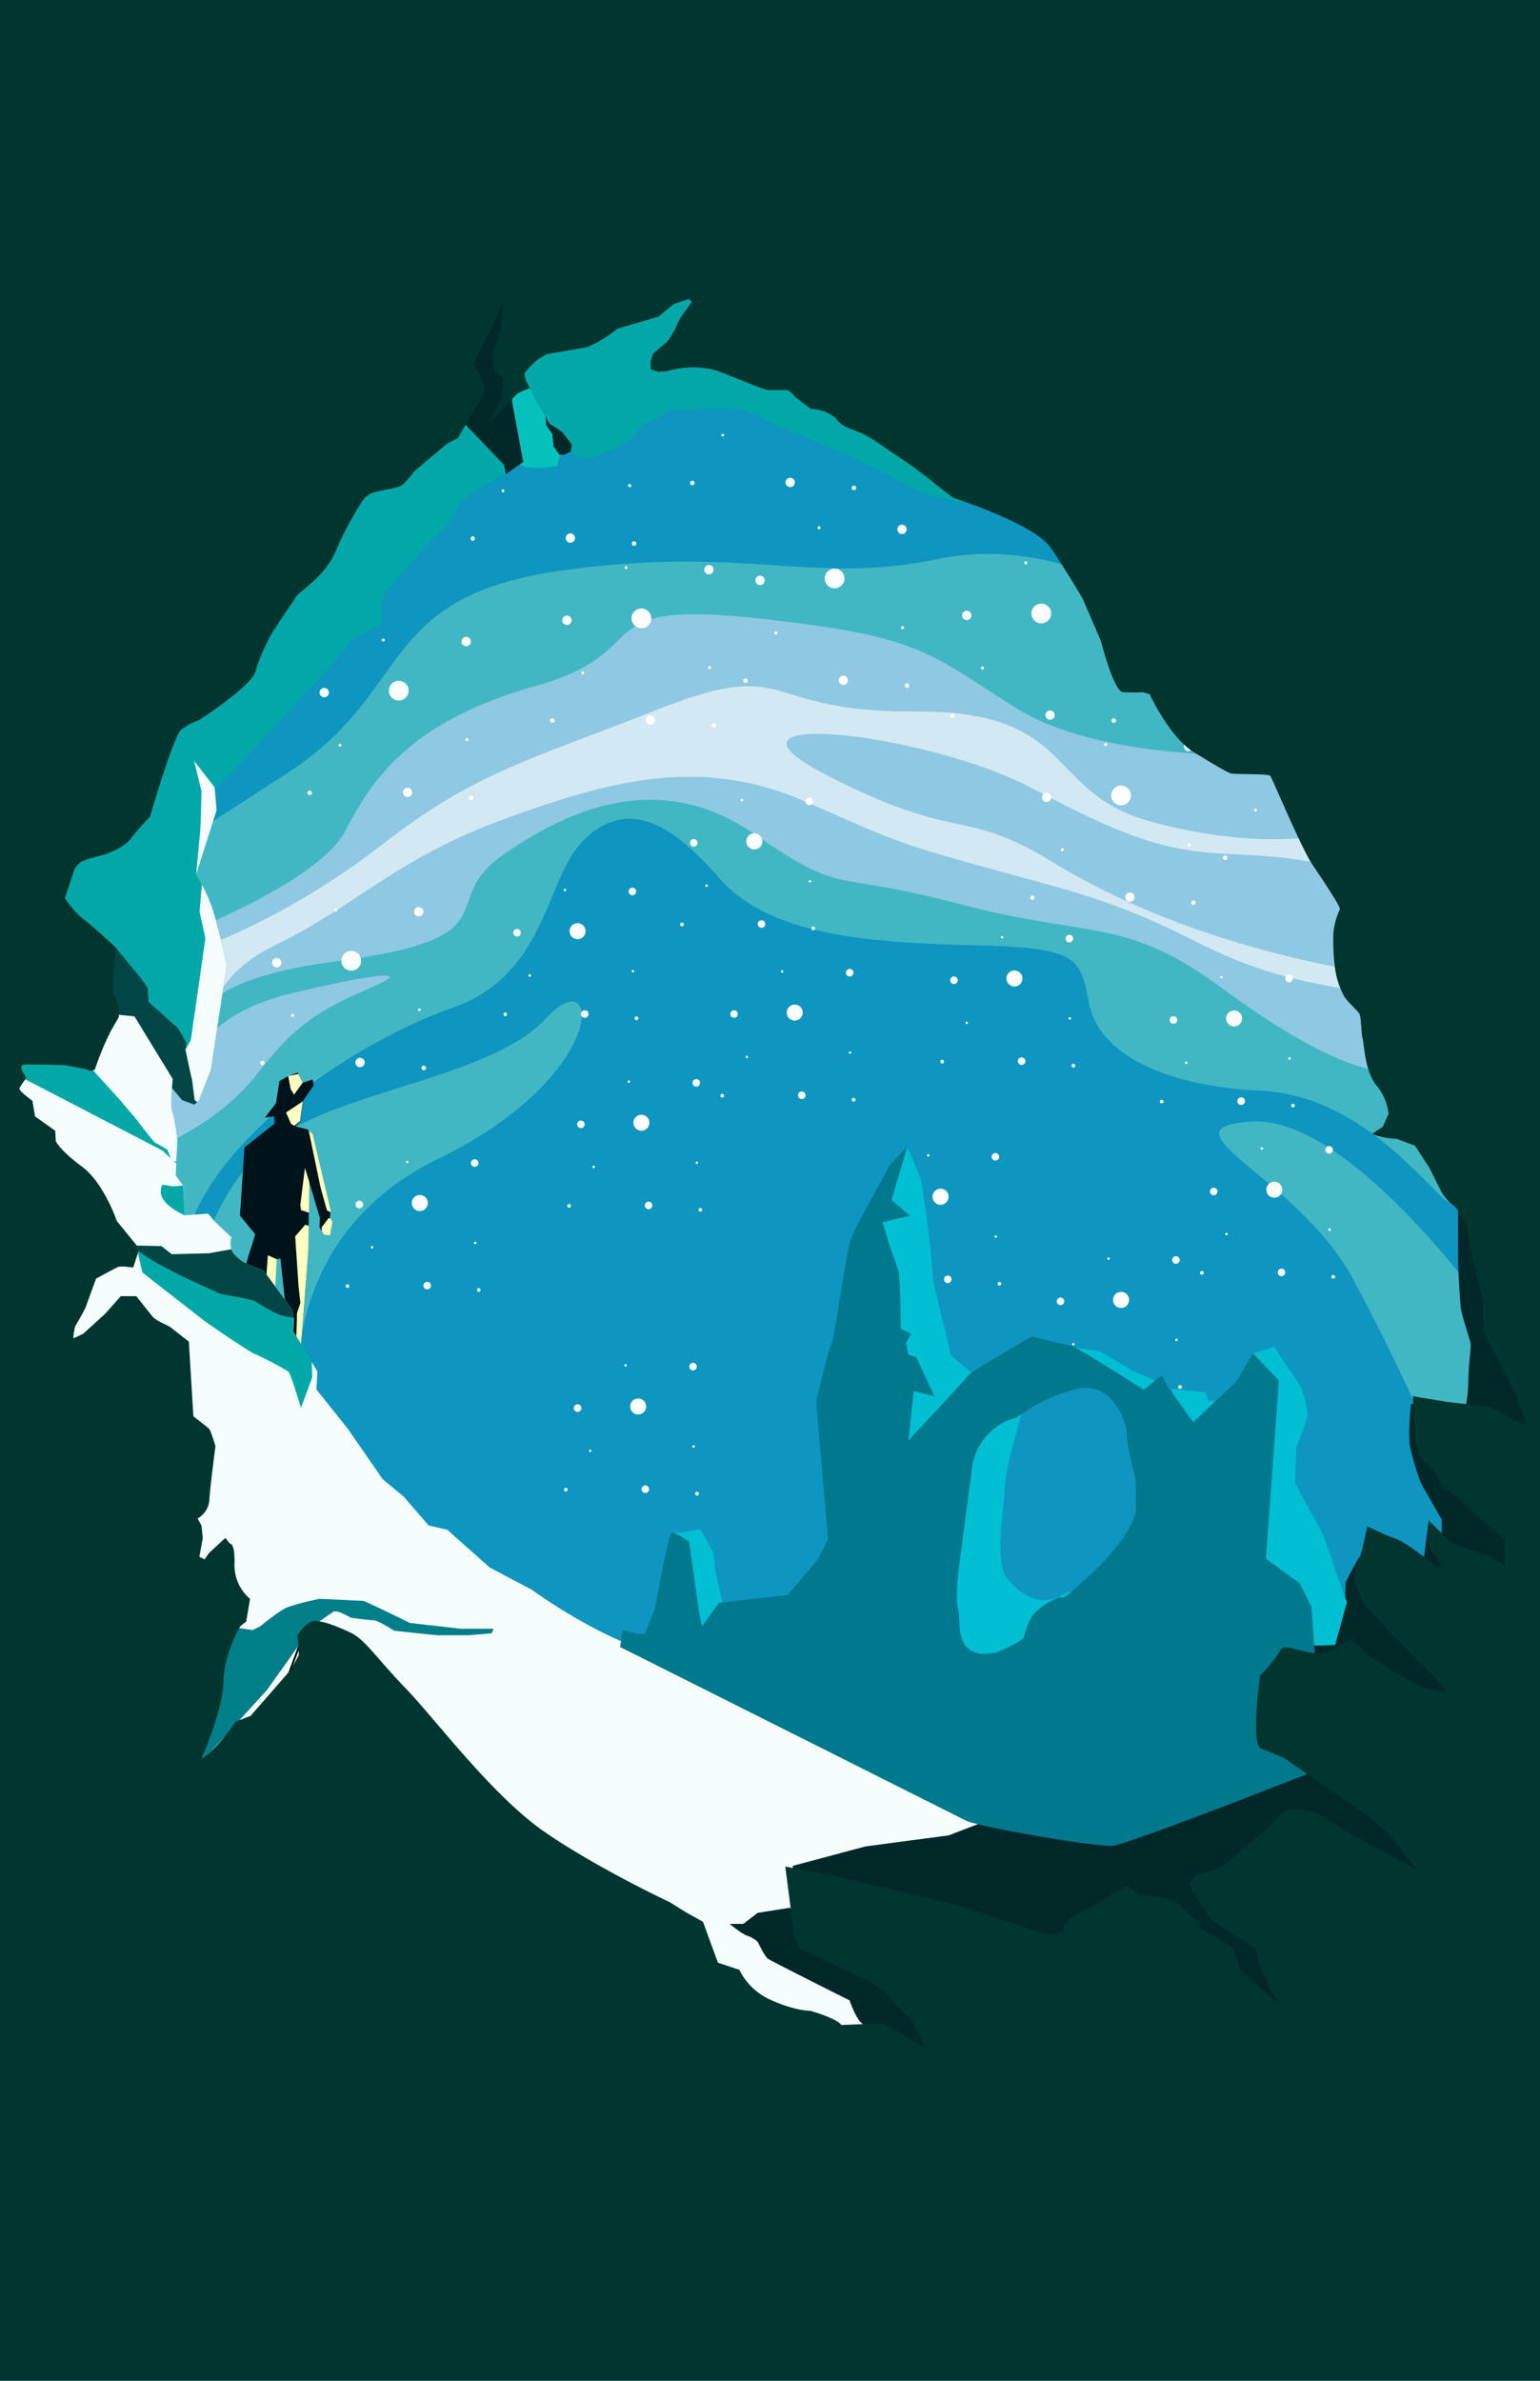<svg xmlns="http://www.w3.org/2000/svg" xmlns:xlink="http://www.w3.org/1999/xlink" viewBox="0 0 364.51 563.46" xmlns:v="https://vecta.io/nano"><rect x="0" y="0" width="364.51" height="563.46" fill="#808080" stroke="none"/><defs><clipPath id="A"><path d="M0 0h364.51v563.46H0z" fill="none"/></clipPath><path id="B" d="M77.84 163.91a1.1 1.1 0 1 1-1.09-1.09 1.09 1.09 0 0 1 1.09 1.09z"/><path id="C" d="M111.44 151.85a1.1 1.1 0 1 1-1.09-1.1 1.09 1.09 0 0 1 1.09 1.1z"/><path id="D" d="M97.56 187.53a1.1 1.1 0 1 1-1.1-1.09 1.1 1.1 0 0 1 1.1 1.09z"/><path id="E" d="M69.59 240.31a.36.36 0 1 1-.36-.36.36.36 0 0 1 .36.36z"/><path id="F" d="M85.47 227.4a2.33 2.33 0 1 1-2.33-2.33 2.33 2.33 0 0 1 2.33 2.33z"/><path id="G" d="M138.27 159.26a.36.36 0 0 1-.36.35.36.36 0 0 1 0-.71.36.36 0 0 1 .36.36z"/><path id="H" d="M165.11 199.49a.89.89 0 1 1-.89-.89.89.89 0 0 1 .89.89z"/><path id="I" d="M161.86 218.8a.43.43 0 1 1-.43-.43.43.43 0 0 1 .43.43z"/><path id="J" d="M167.54 209.62a.29.29 0 1 1-.29-.29.29.29 0 0 1 .29.29z"/><path id="K" d="M138.6 220.4a1.89 1.89 0 1 1-1.89-1.9 1.89 1.89 0 0 1 1.89 1.9z"/><path id="L" d="M149.13 256a.29.29 0 1 1-.28-.29.29.29 0 0 1 .28.29z"/></defs><g clip-path="url(#A)"><path d="M0 0h364.51v563.46H0z" fill="#0e95c0"/><g fill="#77dbc8"><path d="M46.39 302.2s3.68-22.41 20.22-33.44 50-14 62.84-27.93 15.07 13.6-25.72 33.44S71 336.38 71 336.38zm304.67 6.5s-32-44.72-54.76-43.25 10.66 12.86 23.89 37.12a533.28 533.28 0 0 1 23.52 50s15.43-14.57 7.35-43.87zM41.21 200.14s-2.76 2.07 27-17.3 20.79-41.51 64.32-47.73 59.5 3.45 89.25-2.77 54.65 13.14 54.65 13.14l48.42 51.89 35.29 79.56s-12.85 8.43-16.46 8-19.76-25.52-45-26.75-38.74-9.84-40.89-20.6-2.16-13.23-26.45-13.84-48.89-1.84-61.19-16-22.14-18.14-31.67-9.22-8.61 32-31.36 40-53.51 28.9-61.81 50.74-24-11.38-24-11.38l-12.3-56z" opacity=".5"/></g><path d="M38.89,222.84s36.28-13.22,43-26.44,16.61-26.14,45.2-34.14,11.07-20.29,51.35-16,41.21,8.31,62.42,21.53,65.5,11.68,68.57,9.53,27.68,62.11,27.68,62.11L324.23,253s-10.76-1.23-34.44-18.76-31.36-12-62.72-20.29-26.76-1.54-48.59-16.6-43-6.46-59.34,4.92,3.07,19.68-39.36,25.21-32,20-32,20,4.31-8.3,20.91-12.3,30.75-6.46,19.37-1.54-17.83,8.3-27,20.29-23.68,17.53-23.68,17.53Z" opacity=".5" fill="#dddbff"/><path d="M50.24,244.27a.32.32,0,0,1,0,.09Z" fill="#77dbc8" opacity=".3"/><g fill="#fff"><path d="M329.37 229.83c-1.51.62-3.94.72-7.6.08-24.6-4.3-51-12.61-72.56-25.83s-21.83-4.3-53.51-20.6 23.68-10.15 48.59 3.08 33.2 15.06 48.89 15.68c10.94.43 17.68 1.75 20.76 2.52l-2.62-6.83s-15.68 3.08-39.67-3.69-17.22-26.13-54.73-25.83S188 155.19 156 167.8s-43.66 15.07-65.8 32.28-42.74 24.3-42.74 24.3l.61 10.45 2.13 9.44c-.23-1.11-2.12-12.35 15.4-20.82 18.45-8.91 28.29-20.29 53.5-29.51s46.74-15.07 71.34-4.31 20.29 9.53 57.49 19.68 35.37 18.76 69.5 24.6c21.68 3.7 17.73-.51 11.94-4.08z" opacity=".6"/><use xlink:href="#B"/><use xlink:href="#C"/><use xlink:href="#D"/><path d="M110.87 175.11a.36.36 0 0 1-.71 0 .36.36 0 1 1 .71 0zm1.2 13.72a.54.54 0 1 1-.53-.53.53.53 0 0 1 .53.53zm-38.23-1.17a.53.53 0 1 1-1.06 0 .53.53 0 1 1 1.06 0z"/><circle cx="80.47" cy="176.38" r=".35"/><path d="M91.07 151.46a.36.36 0 1 1-.35-.35.36.36 0 0 1 .35.35zm5.64 12.01a2.33 2.33 0 1 1-2.33-2.33 2.32 2.32 0 0 1 2.33 2.33zM66.6 227.85a1.1 1.1 0 1 1-1.09-1.1 1.09 1.09 0 0 1 1.09 1.1zm33.61-12.07a1.1 1.1 0 1 1-1.1-1.09 1.1 1.1 0 0 1 1.1 1.09zm-13.89 35.68a1.1 1.1 0 1 1-1.09-1.09 1.09 1.09 0 0 1 1.09 1.09zM99.63 239a.36.36 0 0 1-.71 0 .36.36 0 0 1 .71 0zm1.2 13.76a.53.53 0 0 1-.53.53.52.52 0 0 1-.53-.53.53.53 0 1 1 1.06 0zm-38.23-1.17a.53.53 0 0 1-.53.54.54.54 0 0 1 0-1.07.53.53 0 0 1 .53.53z"/><use xlink:href="#E"/><path d="M79.84 215.4a.36.36 0 0 1-.36.35.36.36 0 1 1 0-.71.36.36 0 0 1 .36.36z"/><use xlink:href="#F"/><path d="M135.28 146.8a1.1 1.1 0 1 1-1.09-1.1 1.09 1.09 0 0 1 1.09 1.1zm33.61-12.07a1.1 1.1 0 1 1-2.19 0 1.1 1.1 0 0 1 2.19 0zM155 170.41a1.1 1.1 0 1 1-1.09-1.09 1.09 1.09 0 0 1 1.09 1.09zM168.31 158a.36.36 0 1 1-.35-.35.36.36 0 0 1 .35.35zm1.2 13.71a.53.53 0 1 1-.53-.53.53.53 0 0 1 .53.53zm-38.23-1.17a.53.53 0 1 1-.53-.53.54.54 0 0 1 .53.53z"/><use xlink:href="#G"/><path d="M148.52 134.35a.36.36 0 0 1-.36.35.36.36 0 0 1 0-.71.36.36 0 0 1 .36.36zm5.63 12a2.33 2.33 0 1 1-2.33-2.33 2.33 2.33 0 0 1 2.33 2.33z"/><use xlink:href="#H"/><path d="M192.43 189.68a.89.89 0 1 1-.89-.89.89.89 0 0 1 .89.89zm-11.29 29.01a.89.89 0 1 1-.89-.89.89.89 0 0 1 .89.89zm10.86-10.1a.29.29 0 0 1-.29.29.3.3 0 0 1-.29-.29.29.29 0 0 1 .29-.28.28.28 0 0 1 .29.28zm.93 11.16a.43.43 0 1 1-.43-.44.43.43 0 0 1 .43.44z"/><use xlink:href="#I"/><use xlink:href="#J"/><path d="M175.87 189.37a.29.29 0 1 1-.29-.29.29.29 0 0 1 .29.29zm4.58 9.76a1.9 1.9 0 1 1-1.89-1.89 1.89 1.89 0 0 1 1.89 1.89zm.55-61.78a1.1 1.1 0 1 1-1.1-1.09 1.1 1.1 0 0 1 1.1 1.09zm33.6-12.07a1.1 1.1 0 1 1-1.09-1.09 1.09 1.09 0 0 1 1.09 1.09zM200.71 161a1.09 1.09 0 1 1-1.09-1.09 1.09 1.09 0 0 1 1.09 1.09zM214 148.55a.36.36 0 1 1-.36-.36.36.36 0 0 1 .36.36zm1.22 13.72a.53.53 0 1 1-.53-.53.52.52 0 0 1 .53.53zM177 161.1a.53.53 0 1 1-.53-.53.53.53 0 0 1 .53.53zm7-11.29a.36.36 0 1 1-.35-.35.36.36 0 0 1 .35.35zm10.23-24.91a.36.36 0 1 1-.35-.35.36.36 0 0 1 .35.35zm5.64 12a2.33 2.33 0 1 1-2.33-2.32 2.33 2.33 0 0 1 2.33 2.32zm-31.44-46.34a1.1 1.1 0 0 1-1.1 1.09 1.1 1.1 0 0 1 0-2.19 1.1 1.1 0 0 1 1.1 1.1zM202 78.49a1.1 1.1 0 1 1-1.1-1.09 1.1 1.1 0 0 1 1.1 1.09zm-13.86 35.69a1.1 1.1 0 1 1-1.09-1.1 1.09 1.09 0 0 1 1.09 1.1zm13.31-12.43a.35.35 0 1 1-.35-.35.36.36 0 0 1 .35.35zm1.2 13.72a.53.53 0 1 1-.53-.53.54.54 0 0 1 .53.53zm-38.23-1.16a.53.53 0 1 1-.53-.53.52.52 0 0 1 .53.53zm6.99-11.31a.36.36 0 0 1-.71 0 .36.36 0 0 1 .71 0zm10.24-24.89a.34.34 0 0 1-.35.35.35.35 0 0 1-.35-.35.36.36 0 0 1 .35-.36.35.35 0 0 1 .35.36zm5.64 12a2.33 2.33 0 1 1-2.29-2.33 2.33 2.33 0 0 1 2.29 2.33zm-70.9 13.62a1.1 1.1 0 1 1-1.09-1.1 1.09 1.09 0 0 1 1.09 1.1zM150 91.66a1.1 1.1 0 1 1-1.1-1.09 1.1 1.1 0 0 1 1.1 1.09zm-13.89 35.69a1.1 1.1 0 1 1-1.09-1.1 1.09 1.09 0 0 1 1.09 1.1zm13.31-12.43a.35.35 0 0 1-.35.36.36.36 0 1 1 0-.71.35.35 0 0 1 .35.35zm1.2 13.72a.53.53 0 0 1-.53.53.52.52 0 0 1-.53-.53.53.53 0 1 1 1.06 0zm-38.23-1.17a.53.53 0 0 1-.53.54.54.54 0 0 1 0-1.07.53.53 0 0 1 .53.53zm6.99-11.28a.36.36 0 0 1-.36.35.36.36 0 0 1 0-.71.36.36 0 0 1 .36.36zm10.25-24.91a.36.36 0 1 1-.36-.36.36.36 0 0 1 .36.36zm5.63 12a2.33 2.33 0 1 1-2.33-2.33 2.33 2.33 0 0 1 2.33 2.33zm-11.99 117.48a.89.89 0 1 1-.89-.89.89.89 0 0 1 .89.89zm27.31-9.76a.89.89 0 1 1-.89-.89.89.89 0 0 1 .89.89zm-11.28 29a.9.9 0 1 1-.9-.89.89.89 0 0 1 .9.89zm10.82-10.14a.3.3 0 0 1-.29.29.29.29 0 1 1 0-.58.3.3 0 0 1 .29.29zm.97 11.14a.44.44 0 1 1-.43-.43.44.44 0 0 1 .43.43zm-31.09-.93a.44.44 0 0 1-.44.43.44.44 0 0 1 0-.87.44.44 0 0 1 .44.44zm5.69-9.18a.29.29 0 1 1-.29-.29.29.29 0 0 1 .29.29zm8.31-20.25a.29.29 0 1 1-.29-.29.29.29 0 0 1 .29.29z"/><use xlink:href="#K"/><path d="M138.38 266.1a.89.89 0 1 1-.89-.89.89.89 0 0 1 .89.89zm27.31-9.81a.89.89 0 1 1-.89-.89.89.89 0 0 1 .89.89zm-11.28 29.01a.89.89 0 1 1-.89-.89.89.89 0 0 1 .89.89zm10.82-10.1a.29.29 0 0 1-.58 0 .29.29 0 1 1 .58 0zm.97 11.15a.43.43 0 1 1-.43-.43.43.43 0 0 1 .43.43zm-31.07-.95a.43.43 0 1 1-.43-.43.43.43 0 0 1 .43.43zm5.67-9.17a.29.29 0 0 1-.57 0 .29.29 0 1 1 .57 0z"/><use xlink:href="#L"/><path d="M153.71 265.73a1.89 1.89 0 1 1-1.89-1.89 1.88 1.88 0 0 1 1.89 1.89zm-16.1 67.53a.9.9 0 1 1-.9-.89.89.89 0 0 1 .9.89zm27.31-9.81a.89.89 0 1 1-.89-.89.89.89 0 0 1 .89.89zm-11.29 29.01a.89.89 0 1 1-.89-.89.89.89 0 0 1 .89.89zm10.82-10.1a.29.29 0 1 1-.28-.29.29.29 0 0 1 .28.29zm.98 11.16a.44.44 0 1 1-.44-.44.44.44 0 0 1 .44.44zm-31.08-.95a.43.43 0 0 1-.86 0 .43.43 0 1 1 .86 0zm5.65-9.18a.29.29 0 1 1-.29-.29.29.29 0 0 1 .29.29zm8.36-20.25a.29.29 0 1 1-.29-.29.29.29 0 0 1 .29.29zm4.58 9.76a1.89 1.89 0 1 1-1.89-1.9 1.89 1.89 0 0 1 1.89 1.9zm21.7-92.9a.89.89 0 1 1-.89-.89.89.89 0 0 1 .89.89zm27.36-9.78a.89.89 0 1 1-.89-.89.89.89 0 0 1 .89.89zm-11.33 29.01a.89.89 0 1 1-.89-.89.89.89 0 0 1 .89.89zm10.82-10.1a.29.29 0 1 1-.28-.29.29.29 0 0 1 .28.29zm.98 11.15a.44.44 0 0 1-.44.44.44.44 0 0 1-.43-.44.43.43 0 0 1 .43-.43.44.44 0 0 1 .44.43zm-31.08-.95a.43.43 0 1 1-.86 0 .43.43 0 1 1 .86 0zm5.68-9.17a.29.29 0 1 1-.29-.29.29.29 0 0 1 .29.29zm8.33-20.25a.29.29 0 1 1-.29-.29.29.29 0 0 1 .29.29zm4.6 9.76a1.89 1.89 0 1 1-1.89-1.9 1.89 1.89 0 0 1 1.89 1.9zm58.82-50.95a1.1 1.1 0 1 1-1.1-1.1 1.09 1.09 0 0 1 1.1 1.1zm33.6-12.07a1.1 1.1 0 1 1-1.09-1.09 1.09 1.09 0 0 1 1.09 1.09zm-13.88 35.69a1.1 1.1 0 1 1-1.1-1.1 1.1 1.1 0 0 1 1.1 1.1zm13.31-12.43a.36.36 0 1 1-.71 0 .36.36 0 0 1 .71 0zm1.15 13.72a.52.52 0 0 1-.53.53.53.53 0 1 1 .53-.53zm-38.18-1.16a.53.53 0 0 1-.53.53.54.54 0 0 1 0-1.07.54.54 0 0 1 .53.54zm6.98-11.29a.36.36 0 0 1-.71 0 .36.36 0 1 1 .71 0zm10.25-24.91a.36.36 0 0 1-.71 0 .36.36 0 1 1 .71 0zm5.64 12a2.33 2.33 0 1 1-2.33-2.33 2.34 2.34 0 0 1 2.33 2.33zm10.95 53.14a.89.89 0 1 1-.88-.89.88.88 0 0 1 .88.89zM306 231.6a.89.89 0 1 1-1.78 0 .89.89 0 0 1 1.78 0zm-11.32 29.01a.9.9 0 1 1-.89-.89.89.89 0 0 1 .89.89zm10.82-10.1a.29.29 0 1 1-.58 0 .29.29 0 0 1 .58 0zm.97 11.16a.43.43 0 1 1-.43-.44.43.43 0 0 1 .43.44zm-31.07-.95a.44.44 0 0 1-.44.43.43.43 0 1 1 0-.86.44.44 0 0 1 .44.43zm5.67-9.18a.29.29 0 1 1-.29-.29.29.29 0 0 1 .29.29zm8.33-20.25a.29.29 0 1 1-.28-.29.29.29 0 0 1 .28.29zm4.6 9.76a1.89 1.89 0 1 1-1.89-1.89 1.89 1.89 0 0 1 1.89 1.89zm.53-61.78a1.1 1.1 0 1 1-1.09-1.09 1.09 1.09 0 0 1 1.09 1.09zm33.6-12.06a1.09 1.09 0 1 1-1.09-1.1 1.09 1.09 0 0 1 1.09 1.1zm-13.88 35.68a1.1 1.1 0 1 1-1.09-1.09 1.09 1.09 0 0 1 1.09 1.09zm13.31-12.42a.36.36 0 0 1-.71 0 .36.36 0 1 1 .71 0zm1.2 13.72a.53.53 0 1 1-1.06 0 .52.52 0 0 1 .53-.53.53.53 0 0 1 .53.53zM290.53 203a.53.53 0 1 1-.53-.53.53.53 0 0 1 .53.53zm6.98-11.27a.35.35 0 1 1-.35-.35.35.35 0 0 1 .35.35zm10.25-24.91a.35.35 0 0 1-.35.36.36.36 0 1 1 0-.71.35.35 0 0 1 .35.35zm5.64 12a2.33 2.33 0 1 1-2.33-2.32 2.33 2.33 0 0 1 2.33 2.32zM282 132.48a1.1 1.1 0 1 1-1.09-1.1 1.09 1.09 0 0 1 1.09 1.1zm33.56-12.07a1.1 1.1 0 1 1-1.09-1.09 1.09 1.09 0 0 1 1.09 1.09zm-13.88 35.69a1.1 1.1 0 1 1-1.1-1.1 1.09 1.09 0 0 1 1.1 1.1zM315 143.67a.36.36 0 1 1-.71 0 .36.36 0 0 1 .71 0zm1.19 13.72a.54.54 0 1 1-.54-.53.54.54 0 0 1 .54.53zM278 156.23a.53.53 0 0 1-1.06 0 .52.52 0 0 1 .53-.53.53.53 0 0 1 .53.53zm6.94-11.29a.36.36 0 0 1-.71 0 .36.36 0 0 1 .71 0zM295.19 120a.36.36 0 0 1-.71 0 .36.36 0 1 1 .71 0zm5.64 12a2.33 2.33 0 1 1-2.33-2.33 2.33 2.33 0 0 1 2.33 2.33zm-70.9 13.65a1.1 1.1 0 1 1-1.1-1.1 1.09 1.09 0 0 1 1.1 1.1zm33.6-12.07a1.1 1.1 0 1 1-1.09-1.09 1.09 1.09 0 0 1 1.09 1.09zm-13.89 35.69a1.09 1.09 0 1 1-1.09-1.1 1.09 1.09 0 0 1 1.09 1.1zM263 156.84a.36.36 0 1 1-.71 0 .36.36 0 0 1 .71 0zm1.15 13.72a.52.52 0 0 1-.53.53.53.53 0 1 1 .53-.53zm-38.22-1.16a.53.53 0 0 1-.53.53.54.54 0 0 1 0-1.07.54.54 0 0 1 .53.54zm6.98-11.29a.36.36 0 1 1-.36-.36.36.36 0 0 1 .36.36zm10.25-24.91a.36.36 0 1 1-.36-.36.36.36 0 0 1 .36.36zm5.64 12a2.33 2.33 0 1 1-2.33-2.33 2.34 2.34 0 0 1 2.33 2.33zM226.69 232a.89.89 0 1 1-.9-.89.89.89 0 0 1 .9.89zm27.31-9.85a.89.89 0 1 1-.89-.89.89.89 0 0 1 .89.89zm-11.29 29a.89.89 0 1 1-.89-.89.89.89 0 0 1 .89.89zm10.82-10.1a.28.28 0 0 1-.28.29.29.29 0 1 1 0-.57.28.28 0 0 1 .28.28zm.98 11.16a.44.44 0 1 1-.43-.43.43.43 0 0 1 .43.43zm-31.07-.95a.44.44 0 1 1-.44-.43.44.44 0 0 1 .44.43zm5.67-9.18a.29.29 0 1 1-.29-.29.29.29 0 0 1 .29.29zm8.33-20.24a.29.29 0 0 1-.29.28.29.29 0 0 1 0-.57.29.29 0 0 1 .29.29zm4.56 9.75a1.89 1.89 0 1 1-1.89-1.89 1.89 1.89 0 0 1 1.89 1.89zm9.91 76.41a.89.89 0 1 1-.89-.89.89.89 0 0 1 .89.89zm27.32-9.79a.89.89 0 1 1-.89-.89.89.89 0 0 1 .89.89zm-11.29 29.01a.89.89 0 1 1-.89-.89.89.89 0 0 1 .89.89zm10.82-10.1a.29.29 0 1 1-.29-.29.29.29 0 0 1 .29.29zm.97 11.15a.43.43 0 1 1-.43-.43.43.43 0 0 1 .43.43zm-31.07-.95a.43.43 0 1 1-.43-.43.43.43 0 0 1 .43.43zm5.68-9.17a.29.29 0 1 1-.29-.29.29.29 0 0 1 .29.29zm8.33-20.25a.29.29 0 1 1-.29-.29.29.29 0 0 1 .29.29zm4.58 9.75a1.9 1.9 0 1 1-1.89-1.89 1.9 1.9 0 0 1 1.89 1.89zm-58.06-24.06a.89.89 0 1 1-.89-.89.89.89 0 0 1 .89.89zm27.32-9.8a.89.89 0 0 1-1.78 0 .89.89 0 1 1 1.78 0zm-11.29 29a.89.89 0 1 1-.89-.89.89.89 0 0 1 .89.89zm10.78-10.1a.29.29 0 1 1-.29-.29.29.29 0 0 1 .29.29zm1 11.16a.43.43 0 1 1-.43-.44.43.43 0 0 1 .43.44zm-31.06-.95a.43.43 0 1 1-.43-.43.43.43 0 0 1 .43.43zm5.68-9.18a.29.29 0 1 1-.29-.29.29.29 0 0 1 .29.29zm8.38-20.25a.29.29 0 0 1-.58 0 .29.29 0 0 1 .58 0zm4.53 9.76a1.9 1.9 0 1 1-1.89-1.89 1.89 1.89 0 0 1 1.89 1.89zm-138.6 1.85a.89.89 0 1 1-.89-.89.89.89 0 0 1 .89.89zm27.32-9.81a.89.89 0 1 1-.89-.89.89.89 0 0 1 .89.89zM102 304.28a.89.89 0 1 1-.89-.89.89.89 0 0 1 .89.89zm10.78-10.1a.29.29 0 1 1-.29-.29.29.29 0 0 1 .29.29zm.97 11.16a.43.43 0 1 1-.43-.44.43.43 0 0 1 .43.44zm-31.07-.95a.43.43 0 1 1-.43-.43.43.43 0 0 1 .43.43zm5.68-9.18a.29.29 0 1 1-.29-.29.29.29 0 0 1 .29.29zM96.69 275a.29.29 0 1 1-.29-.29.29.29 0 0 1 .29.29zm4.58 9.72a1.9 1.9 0 1 1-1.89-1.89 1.89 1.89 0 0 1 1.89 1.89zM288.18 282a.89.89 0 1 1-.89-.89.89.89 0 0 1 .89.89zm27.31-9.86a.89.89 0 1 1-.89-.89.89.89 0 0 1 .89.89zm-11.28 29.01a.89.89 0 1 1-.89-.89.89.89 0 0 1 .89.89zm10.79-10.1a.29.29 0 1 1-.29-.29.29.29 0 0 1 .29.29zm1 11.15a.43.43 0 1 1-.86 0 .43.43 0 0 1 .86 0zm-31.07-.95a.44.44 0 1 1-.43-.43.44.44 0 0 1 .43.43zm5.67-9.17a.29.29 0 1 1-.28-.29.29.29 0 0 1 .28.29zm8.33-20.25a.29.29 0 1 1-.28-.29.29.29 0 0 1 .28.29zm4.58 9.76a1.89 1.89 0 1 1-1.89-1.9 1.89 1.89 0 0 1 1.89 1.9z"/></g><path d="M155.14,85.81,154,87.39l5.09,9.28,1.37.28,2.61.13s10.17-1.51,14.57.55,8.93,4.4,9.48,4.4,16.5,6.87,19.66,8.66,6.87,3.3,8.52,4.54,11.55,3.57,12.37,3.71.55-2.2.55-3.3-36.29-25-36.29-25Z" fill="#02a8a8"/><path d="M118.69,95.65l-2,3.42-.93,1.16-.68,1.41.52,2.13,3.06,2.14s3.34,3.74,5.15,4.39a10.65,10.65,0,0,0,4,.44c.36,0,4-.41,4-.41l.69-2.29,3.22-1.53,1.2-7.56-10.3-9-6.12,1.61Z" fill="#05c1bc"/><path d="M128.75 96l.57 4.67 1.41 2c.09.19.24 3.06.36 3.1s1.33 1.89 1.33 1.89h1l1.85-.81a1.13 1.13 0 0 0 .57-.6c0-.12-.29-4.75-.29-4.75z" fill="#012828"/><path d="M125.45 91.85a37.1 37.1 0 0 0 1.79 3.72l2.88 4.81a21 21 0 0 1 3 1.93c.27.41 2.2 2.61 2.2 3.16s-.56 1.92 0 2.06l4 1s9.21-2.89 11-5.77a7.1 7.1 0 0 1 4.4-3.44c.41-.13 4.4-2.61 4.4-2.61l-1-12.23 8.39-15.26-9.76-2.61-33.91 18.51-.55 4.95z" fill="#02a8a8"/><path d="M108.38 103.69l.85 2.5s1.41-.48 3.83 1.49a32 32 0 0 0 4.79 3.14c.12.12 1.89 1.41 1.89 1.41l4.1-2.9-2.61-14.13-.23-9.41.68-12.88a20.46 20.46 0 0 0-2-5.15h-5.28l-5.71 19.11z" fill="#012828"/><path d="M119.29 110l.45 2.2-1.83.8s-8.88 4.26-10 7.72a13.17 13.17 0 0 1-4.5 5.77l-8.3 9.11-3.57 4.26-1.27 2.77v5.19l-6.69 3.34-7.15 8.42-21.59 23.32-4 3.46.46 5.42L46.42 207a41.68 41.68 0 0 1 3.58 7.27c1.5 4 3.69 14.18 3.69 14.18l-3.8 24.79-2.89 7.38-.81.58-4.19-5.77-8.31-17.76-9.64-9.67-11.3-15.8 1-18.33 24.33-31.25L66.71 130c.34-.44 11.19-11.3 11.19-11.3l22.6-16.61 6.8-4.61z" fill="#02a8a8"/><g fill="#f5fdff"><path d="M45.96 180.13l4.84 6.23.46 5.42L46.42 207l1.04-11.18.23-8.54-1.73-7.15zm7.72 48.32S51.49 218.3 50 214.27a41.2 41.2 0 0 0-2.21-4.9l-.55 6.4 1.38 6.34-3.46 24.1-1.27 2.3.81 3.92.81 3.46s0 4.27.57 4.5a1.7 1.7 0 0 1 .59.47l.34-.24 2.88-7.38z"/></g><path d="M27.36 224.22l6.32 7.75 1.27 1.84.23 3.34 6.97 6.23 1.96 3.4-.23 1.73 1.62 7.38.57 4.5.59.47-.7.57-2.83-1.04-4.32-5.13-5.13-10.09-3.87-2.14-1.68-2.36-3.73-5.01-.35-7.67 3.31-3.77z" fill="#004647"/><path d="M71.65 260.68l-.49 4.66-1.31 1.23 2.94.74 1.21 1.14 4.26 18-.16 1.63.57 1.15-.57 3.11-1.48-.08-1-1.8.08-2.29-2.54-8.43-.08 8.59-.08 7.37-1.72 22.35-2.7.16-2.21-20.38-.9.25-1.31 24-3.07 5.05-2.9-27.8 1.06-3.52c.16-.24 1.15-3.69 1.15-3.69l-3.6-4.42 1.06-16.12 7.14-5.66-.08-1.72-2.21.32 2.62-3.43.82-5.24 1.8-1 1.39-.58 1.14-.41 1.15 2.38 2.37-.74.25 1.39z" fill="#00131a"/><g fill="#ffffbf"><path d="M70.61 254.18l1.04 2.08-2.06 2.82-.79-1.33-.58-3.06 2.39-.51zm1.04 6.5l-3.94 2.62 1.16 2.66.75.51 1.43-1.16.6-4.63zm5.73 25.78l.72.4.12.2.06-.6-4.26-18.01-.96-.89h0l2.79 13.38 1.53 5.52zm.74 5.89l.57-3.11-.48-.95-.49.07-1.56 2.11v.89l.49.91zm-7.04-7.16l.18 1.23 1.88.6.06-7.27-1.02-3.34-1.1 8.78zM73 295.7l.06-5.57-.8-.28-2.39 2.77.8 11.84.43 3.93-.8 2.39-.19 6.69.27.63.9-.05zm-7.43 2.36l-2.17-.96-.37 5.21.56 3.99.49 4.12-.98 10.92.73 1.34.37-.62 1.31-23.98.06-.02z"/></g><path d="M24.46 239.81l7.37.75 9.05 14.81-.23 2.63s-.34 4.27.12 5.19 1.23 6.65 1.23 6.65l-.29 5-1.81.56-3.76-2-7.38-3.85-2.85-3.38-5.45-2.92-2.46-1.59-3.38-.08-4.31-3.92-5.38-1.77-1.85-6.38 5.69-4.46z" fill="#f5fdff"/><path d="M39.66 272.19a23.86 23.86 0 0 0-2.85-1.69c-.54-.23-4.77-5.92-5-6.15s-3.15-3.69-3.53-4.15L22 253.28l-2-7.54-9.48-.74-2.64.76-3.35 2.62-1.1 2.43 1.48 5.1 5.38 1.77 4.31 3.92 3.38.08 2.46 1.61 5.45 2.92 2.85 3.38 7.38 3.85 3.76 2 1.81-.56c-1.42.27-1.81-2.46-2.03-2.69z" fill="#02a8a8"/><path d="M11.44 267.73l2.08.15 8.15 3.08 1.31.84 3.84 1 7.53 1.54.92 1.46-2.3-.61-8.92-.62-7.07.08-5.46-3.77-.08-3.15z" fill="none" stroke="#000" stroke-miterlimit="10" stroke-width=".46"/><path d="M38.5 272.34l3.23 3.08-.15 2.76 1.76 2.39.39 7.07 5.54-.39 1.61 1.93 3.92 3.69a4.29 4.29 0 0 0 .61 4 9.92 9.92 0 0 0 4.08 2.69l2.84 1.08 6.84 9.36.39 2.38-.15 2.69 5.72 9.54-.23 4.26 7.38 9.23 8.3 12 5 4.15 5.88 6.8 4.38 1 10 8.88c.31.23 10 5.3 10 5.3s15.33 11.3 29.51 15.22l32.52 9.46c.69.46 15.22 6.11 31.6 7.49s22.82 8 28.48 9.46 7.38 1.38 7.38 1.38l18.44 15.57-8.3 52.58-43.12 17.75-129.81-42.39-63.65-30.67-6-47.28L34 323.69l-17.76-4.15-4.84-12.91L4 262.12l-1.62-8.53z" fill="#f5fdff"/><g fill="#02a8a8"><path d="M38.08 281.68a2.84 2.84 0 0 1 .38-1.3l2.5.42 2.38-.23.39 7.07s-6.15-2.58-5.65-5.96zm-5.39 15.05l1 4.42 5.09 4 9 7c.26.36 11.52 8 12.51 8.31s7.64 3.76 8.09 4.31 2.87 8.42 2.87 8.42l2.66-7.2-.11-3.76-4.35-7.11.06-3.23-1.8-3.06L33 295.56z"/></g><path d="M72.87 384l-6.46 4.46-4.62 5.68c-.16.45-12.29 2.47-12.29 2.47l-9.38 22.6 16.75 8.3z" fill="none" stroke="#000" stroke-miterlimit="10" stroke-width=".46"/><path d="M51.8 384.58l8 1.23 1.85-.93s4.77-4 6.76-4.61a61.68 61.68 0 0 1 7.23-1.85c.77 0 9.84.47 10.3.47S97 384.11 97 384.11l12.15 1.39h7.68l-.46 1.07-5.53.46h-7.07c-.62 0-10.46-1.07-10.46-1.07s-3.84-2.46-4.76-2.46-5.54-.62-5.54-.62-3.23-2-4.15-1.38l-4.92 3.38L63.18 400l-14.92 16.4s-5.68-.46-5.68-1.23 9.22-30.59 9.22-30.59z" fill="#007f89"/><path d="M189.25,443.77s10.14,5.07,15.22,8.91a93.22,93.22,0,0,1,8.76,7.54,55.49,55.49,0,0,1,6.77,7.84c3.84,5.22,7.38,5.53,8,6.14s-.15-3.38,6,5.85S245.36,491,245.36,491s5.69.46,7.38,1.39,4.31,6.15,6.3,7.22a47.22,47.22,0,0,0,9.08,3.23c3.07.77,7.68,1.69,7.68,1.69s-8.45-3.22-14.45-9.07-7.53-9.84-7.53-9.84-2-9.53-5.07-10.14-8.92-3.54-9.85-5.08-5.84-1.38-3.22-4.45,12.91-2,8-5.69-6.61-6.46-17.83-9.54-41.67-9.84-37.21-7.22" fill="none" stroke="#000" stroke-miterlimit="10" stroke-width=".46"/><path d="M345.11 282.5v14.91c0 3.42.4 9.27.6 11.68s2.42 8.26 2.42 9.27-.6 5.64-.6 9.07a33.4 33.4 0 0 1-1 7.25L334 332.26s-.81 6.85-.2 10.28a60.32 60.32 0 0 0 2.62 8.66l4.83 8.46v4.43l-3.22-3.22-1 7.86-.6 5.23-14.71-5.44s-3.22 5.65-3.22 6.25-.21 4.83-.21 4.83-3.22-1.2-4.23 1.82a39.35 39.35 0 0 1-3.22 6.65l-1.21 5.44-9.27 7.05-2.61-1.21-4.44 2.21-2.62 5.85v12.69s-6.24 1.41-6.64 2-11.69 1.82-11.69 1.82l-6.24-3.83-20.55 6.24-21 8.06-19.68 2.61-17.32 4.63 5.43 15.54-6-5.65-7.65 1.21-3.43 2.62h-3.22s3.22 2.62 4.23 2.82a7.3 7.3 0 0 1 2.42 1.42s1.61 3.42 2.41 4 19.34 9.87 19.34 9.87 1.62 4.84 3.23 5.64 6.85 3.43 8.86 4.64a40.82 40.82 0 0 1 4.23 2.62c1 .8 2.62 1.81 3.43 2.62s2.62 1 3.42 1.81 3.45 2.92 3.45 2.92l32 10s16.92 6.65 17.73 6.65 69.5-2.82 69.5-2.82l4.84-62.65 8.21-53.8-.2-38.48 3.22-13.7-1-14.71c0-.81-16.91-41.7-16.91-41.7z" fill="#012828"/><g fill="#00bfd3"><path d="M242.32 332.62l-3.44 12.94a57.42 57.42 0 0 0-1.14 7.7c0 2.3-2.46 16.55.65 20.32s8 7.2 13.6 3.6 2.13 13.76 2.13 13.76l-20.31 10s-8 1-8.69.16-5.73-11.3-5.73-13.93 7.54-47.51 7.54-47.51zm-10.81-6.39l-6.39-5.41-4.26-17.69c0-.69-.49-6.55-.65-8.19s-1.8-13.76-2.13-15.24-3.31-8.28-3.31-8.28l-5.54 11.07-4.1 13.43-3.6 35.39c.32.66 4.75 15.07 4.75 15.07l14.26 2.79zm19.82-7.86l9 1.47 2.62 1.48 4.75 2.94c.49.16 6.06 2.63 6.06 2.63l4.75 8.51-1.31-6.71 8.19.82.66 2 4.26.33 6.23-11.49 5.07-1.62 3.61 5.57a20.25 20.25 0 0 1 2.94 4.59 33.48 33.48 0 0 1 1.31 5.24c.33 1.31-2.62 8.36-2.62 8.36l-.32 8.52 6.71 12.28 2.95 8.69c.33 1.15 2.62 7.21 2.62 7.21l-2.78 10.15s-12.94.49-12.94 0-10.33-11.3-10.65-12-19.33-40.63-19.33-40.63l-3.94-5.24-3.44-3.6zm-92.22 44.37l2.77-.14 3.94-.66 3.11 5.74c.11.49.16 3.27.49 4.58l1.64 7.21.49 3.61-9.34 6.22-3.27-26.05"/></g><path d="M310.4 380.27l-2.77-5.53-8-5.85 3.08-42.12-6.15-6.46-4 6.76-10.14 9.54-6.15-8.61-1.27-2.46-4.31 3.38s-16.3-10.46-17.22-10.46-9.22-2.15-9.22-2.15-14.46 8.3-15.07 9.23-14.15 15.37-14.15 15.37l1.23-11.68 4.92 1.23-4.3-9.23-1.85-.61-.61-2.77 1.23-2.15-2.46-1.23s0-11.69-.61-13.84a42.66 42.66 0 0 0-1.54-4.3l-2.15-7.08 6.45-1.53-4.3-3.69 3.69-12.61s-4 4-4.61 5.23-7.38 13.22-8.61 16.29-4 24-4.62 24.91-3.69 13.84-3.69 13.84l2.8 32.59-2.46 4.92-7.07 8.3-16.3 1.85-4 5.53-.62-2.77-2.46-17.22s-3.07-2.15-4-2.15-4 17.84-4 17.84l-2.46 6.15h-1.85l-3.38-.92-.62 4 82.1 41.21c5.22 1.85 30.75 6.14 34.44 5.84s46.74-17.22 46.74-17.22l1.23-27.37zm-41.53-22.75c0 1.48-2.3 7.37-10.82 15.24s-5.57 4.42-8 5.57-4.76 2.62-5.9 4.42a17.81 17.81 0 0 0-1.81 4.75c-.32 1-6.38 3.61-6.38 3.61-10.65 2.13-8.36-7.21-9.18-10.33s.33-10.81.49-12.12l2.79-21.13a14.09 14.09 0 0 1 10.48-12 40.5 40.5 0 0 1 14.75-6.88c8-1.64 11.47 7.86 11.47 11.14s2.13 10.16 2.13 11z" fill="#00788d"/><path d="M0 0v563.46h364.51V0zm337.22 346.06a11.63 11.63 0 0 1 3.92 5.54l5.54 4.15a44.59 44.59 0 0 0 3.46 3.69c.69.46 6 4.84 6 4.84v6.23l-3.46-2.08-8.76-3-5.76-5.53-.24 2.07.47 4.15 3.46 5.31-1.85-.69s-6.92-5.54-9.45-6.46-6.92-3-6.92-3l-1.16 5.3-1.84 6 .46 3 2.08 4.61 11.07 11.53 4.84 4.62 3.69 4.61-6.23-1.62-7.38-4.15-5.76-3.69-3.46-3.69-2.77 1.62a27.11 27.11 0 0 0-3 1.38c-.69.46.47.69-3 .46s-7.37-2.54-8.3-.46-4.61 5.77-4.61 5.77-2.31 16.37.23 17.29 5.54 2.31 5.54 2.31L324.08 430s5.76 5.07 6 5.76 5.54 6.92 5.54 6.92l-16.14-8.76-7.84-4.85s-6.92-2.07-8.77.46a32.05 32.05 0 0 1-5.53 5.31s-6 5.3-7.84 6.69-6.46 2.07-6.46 2.07l-1.62 2.31s4.38 7.84 5.77 8.76l5.81 3.93s4.61 2.31 4.38 3.46 2.77 7.38 3.23 8.53a36 36 0 0 0 2.53 4.15l-9.45-8.3-2.08-5.53-7.15-4.39-1.15-1.84-5.3-4.84-4.16-.93-4.15-.46-2.77-2.07-13.68 7.69s-1.53 1.53-1.53 2.45-3.08 1.55-3.08 1.55l-22.75-7.39-15.73-3.68-14.46-3.39-9.83-1.84 2.15 16.6 1.23 2.77 16.29 7.68s4.62 2.77 4.92 3.7 5.54 5.84 5.54 5.84l3 6.25-10-5.75-9.86.42c-.93-1.54-7.38-3.38-7.38-3.38s-3.23.15-9.08-2.46a15 15 0 0 1-7.68-7.23l-5.07-1.69-3.54-9.68-4.15-2.31-3.69-2.31s-16.76-7.84-29.37-16.45-26.13-26.9-33-34S86.39 388 83 386.42s-6.46-2.77-8.46-2.77S70.4 387 70.4 387l.31 3.23v1.54l-1.84 3.38-9.54 10.95-3.53 1.38s-4.92 7.23-8.15 8.77c0 0 5.07-11.23 5.23-18.15s4-13.22 4-13.22l1.39-1.08.92-5.38a10.4 10.4 0 0 1-3.69-8.15c.16-5.22-1.08-4.91-1.08-4.91L53.34 364l-3.84 3.54-1.08 1.54-1.23-.62L48 364l-.31-2.92-.92-1.69a5.48 5.48 0 0 0 2.77-4.15c.11-2.8 1.46-12.94 1.46-12.94s-1.07-3.7-1.53-4.16-3.7-2.92-3.7-2.92l-1.07-17.68-4.31-3.38c-.76-.61-3.38-1.38-4.46-2.77l-3.68-4.61h-3.66l-3.69 4.15-5.23 4.77-2.31 1.07a12.79 12.79 0 0 1 .46-2.92c.31-.46 2.31-4 2.46-4.46s2.46-6.76 2.46-6.76 4.46-2.46 5.23-2.77 3.54.16 3.54.16l1.49-4.46-5.34-6.56s-3.07-9.07-8.3-12.92-6.15-6-6.15-6l-.15-2.46-4.77-3.39-.61-3.69s-3.23-2.3-3.08-2.92 1.54-2.15 1.54-2.61-2.61-3.08.15-3.08 9.07.16 9.07.16l4.77.92 1.39.46.92-.31a67.32 67.32 0 0 1 3.84-9.22l1.84-3.23v-2.81l-1.53-3.22.77-10.46s-5.08-4.77-7.54-6.61a21.52 21.52 0 0 1-4.46-5.07l2.31-6.92a8.24 8.24 0 0 1 1.38-1.54c.77-.61 4.77-1.54 5.69-1.84s4.77-1.7 6.3-3.85a52.76 52.76 0 0 1 4.46-5.07s5.54-19.07 7.38-20.6a14.45 14.45 0 0 1 4.31-2.31s12.3-8 13.22-11.38a46.58 46.58 0 0 1 3.23-7.84c.77-1.69 5.69-8.76 6.46-10s6.76-4.61 9.37-10.76a77.15 77.15 0 0 1 6.31-11.84 5.08 5.08 0 0 1 3.07-2.15c1.85-.46 5.08-.92 6.15-1.54s3.08-3.38 3.08-3.38l7.68-6.46c.46-.31 2.62-1.38 2.62-1.38l4.92-8.46s1.84-2.3 1.23-4.3a31.6 31.6 0 0 0-2.31-4.62c-.31-.76 3.84-7.84 4-8.3s2.92-6.46 2.92-6.46l-.77 7.08-1.84 5.53.61 3.69 2.15 1.85-.76 4.76-2.62 5.55 6.3-6.61c.3-.46 3.24-1.54 3.24-1.54s-1.85-2.77-1.08-3.84a24.85 24.85 0 0 1 2.92-2.93l2-1.23 9.68-1.69c4.77-2 6.77-4.3 7.38-4.45s9.53-2.77 9.53-2.77 3.39-2.92 3.85-3.08l3.27-1.07.77.61-1.39 2a14.29 14.29 0 0 0-2.15 3.54 20.66 20.66 0 0 1-2.23 3.84l-3.39 2.92-.61 1.85v1.84l1.84.62 2-.16s6.61-2.15 12.61.16l7.38 2.92a35.48 35.48 0 0 0 3.84 1.38h4.46c.62 0 1.69 1.08 2 1.54a43.18 43.18 0 0 0 3.87 2.92s4.14.15 6.14 2.61 4.31 1.85 8.92 4.92l8.15 5.54c.46.31 5.07 3.69 5.69 4.3s4.76 3.69 4.76 3.69 19.22 6.15 23.07 11.84 7.53 12 7.53 12l4.3 10c.15.47 3.08 12 5.23 12.15a41.48 41.48 0 0 0 4.61 0l1.7.46s4.76 10.3 10.6 13.84 7.69 4.61 8.61 4.92 8.92 0 9.38.61 7.38 17.22 10 21.07 6.6 9.84 6.45 10.45a18.15 18.15 0 0 0-1.54 5.69 49.48 49.48 0 0 0 .46 8.76 19.22 19.22 0 0 0 2.16 6.31c1.07 1.53 3.07 3.22 3.53 4s.46 5.08.77 5.84.46 7.69 3.23 11.07a12.65 12.65 0 0 1 2.92 6.77l-1.38 3.07-2.54 1.69a16.93 16.93 0 0 0 5.77 1.16l4.38 1.61 3.46 5.31 3 6s1.62 2.31 2.31 2.54 3 3.69 3 3.69l4.38 20.06v6.23l7.84 15.45 2.54 7.15-8.77-4.61-10.14-1.16-6.92-1.15-1.15-.23s.01 13.8 2.77 15.64z" fill="#00362f"/><path d="M39.12 300c6.84 3.61 11.68 5.53 12.53 6s8.15 1.39 9 2.15a50.3 50.3 0 0 0 5.38 3 15.87 15.87 0 0 0 3.45.69l-.3-1.84-6.84-9.38-2.84-1.08a9.92 9.92 0 0 1-4.08-2.69 3.71 3.71 0 0 1-.67-1.22l-.17.07-5.08.92-8.84.23-2.45-1.92-6.69-.15s.76 1.62 7.6 5.22z" fill="#004647"/></g></svg>